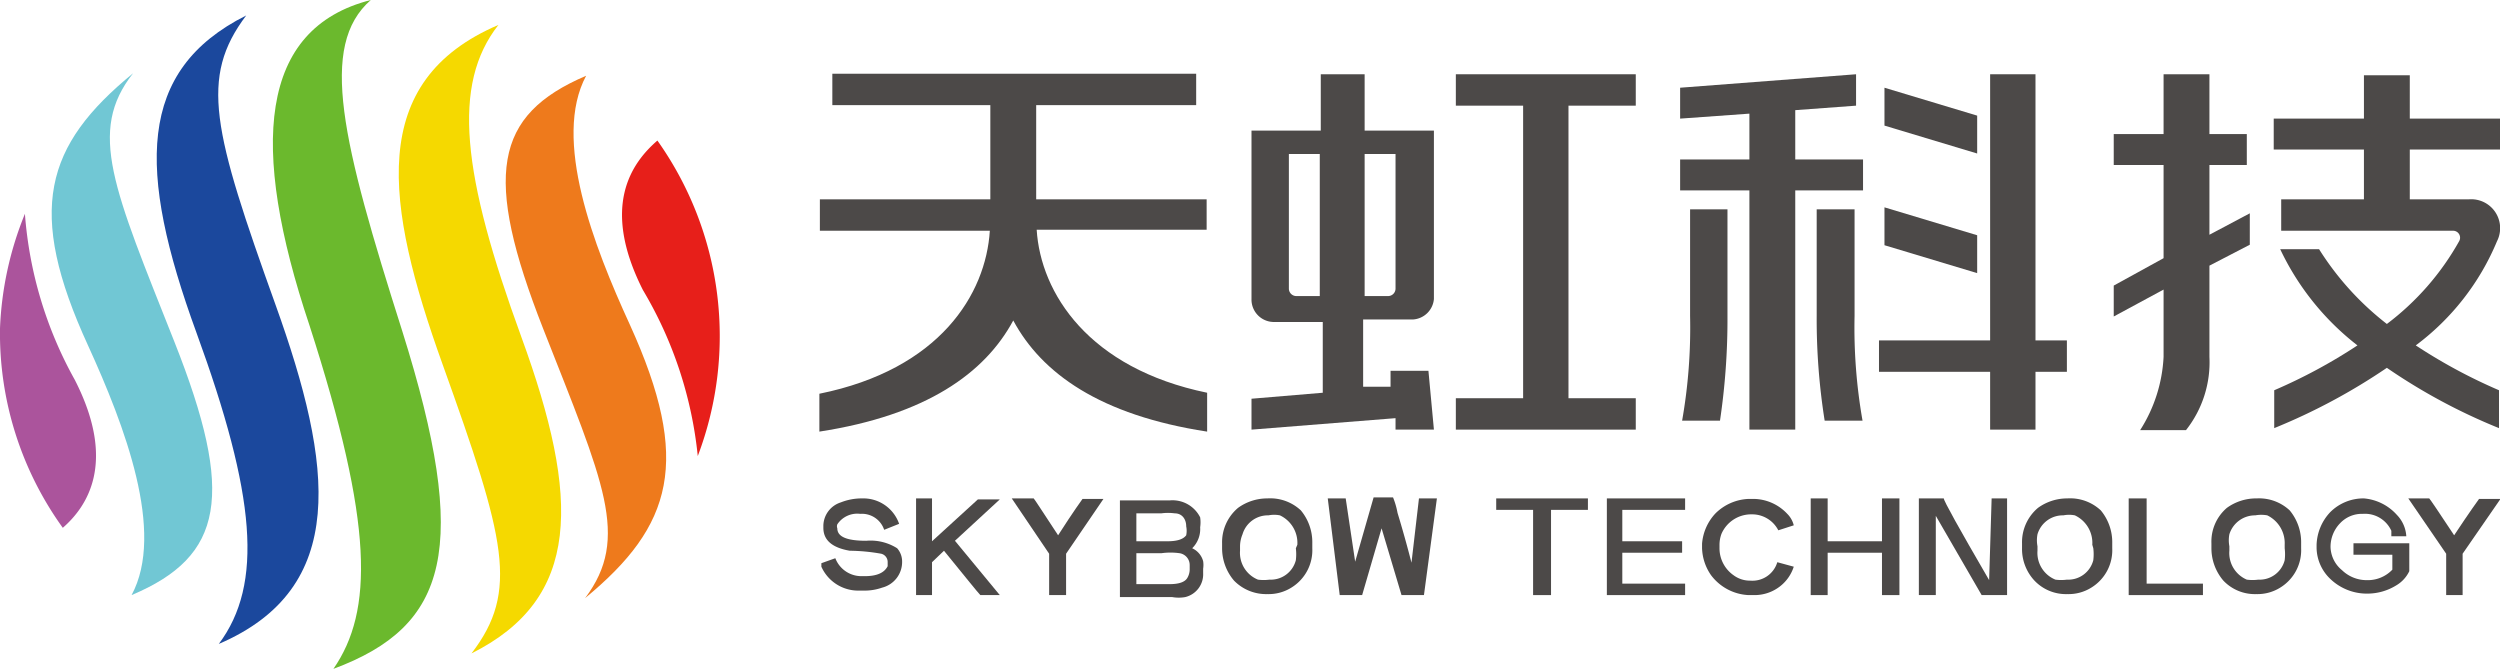 <svg xmlns="http://www.w3.org/2000/svg" viewBox="0 0 50.16 13.42"><defs><style>.cls-1{fill:#6bb92d;}.cls-2{fill:#1b489d;}.cls-3{fill:#71c7d4;}.cls-4{fill:#f5d900;}.cls-5{fill:#ee7a1c;}.cls-6{fill:#ab549c;}.cls-7{fill:#e71f1a;}.cls-8{fill:#4c4948;}</style></defs><g id="图层_2" data-name="图层 2"><g id="图层_1-2" data-name="图层 1"><path class="cls-1" d="M7.44,0C5.2.57,5,2.92,6.21,6.53c1.29,4,1.28,5.73.48,6.89C9,12.56,9.44,11,8.07,6.64,6.86,2.83,6.39.92,7.44,0Z"/><path class="cls-2" d="M4.94.31c-2.19,1.1-2.19,3.1-1,6.36s1.35,5.05.45,6.25C7,11.8,6.69,9.35,5.53,6.12,4.27,2.61,4,1.56,4.94.31Z"/><path class="cls-3" d="M2.67,1.47C.9,2.92.52,4.22,1.77,6.94c.73,1.6,1.55,3.74.87,5,1.85-.78,2.08-2,.86-5.08S1.75,2.64,2.67,1.47Z"/><path class="cls-4" d="M9.46,13.11c2.2-1.1,2.19-3.09,1-6.35S9.06,1.7,10,.5C7.36,1.63,7.72,4.08,8.88,7.31,10.14,10.82,10.42,11.86,9.46,13.11Z"/><path class="cls-5" d="M11.74,12c1.76-1.45,2.14-2.75.9-5.48-.73-1.59-1.56-3.73-.88-5-1.85.79-2.07,2-.86,5.08S12.65,10.79,11.74,12Z"/><path class="cls-6" d="M1.5,7.62a8.06,8.06,0,0,1-1-3.33A6.77,6.77,0,0,0,0,6.59a6.67,6.67,0,0,0,1.26,4C1.73,10.18,2.36,9.3,1.5,7.62Z"/><path class="cls-7" d="M12.9,5.82A8.1,8.1,0,0,1,14,9.15a6.78,6.78,0,0,0-.81-6.33C12.67,3.27,12.05,4.14,12.9,5.82Z"/><path class="cls-8" d="M17.38,10.85c-.39,0-.58-.08-.58-.25v0a.11.11,0,0,1,0-.08.48.48,0,0,1,.46-.21.47.47,0,0,1,.48.32l.3-.12v0A.76.76,0,0,0,17.3,10h0a1.14,1.14,0,0,0-.43.08.5.5,0,0,0-.35.46v.05h0v0c0,.25.18.4.53.46a3.78,3.78,0,0,1,.63.06.17.17,0,0,1,.13.17v0l0,.08c-.07.14-.23.2-.46.2h-.07a.56.56,0,0,1-.52-.36l-.28.1h0l0,.07a.81.81,0,0,0,.75.48h.12a1.07,1.07,0,0,0,.35-.06.53.53,0,0,0,.4-.52v0A.4.4,0,0,0,18,11,1,1,0,0,0,17.38,10.85Z"/><path class="cls-8" d="M18.7,10.86V10h-.32v1.94h.32v-.66l.24-.23h0c.44.54.68.84.73.89h.39l-.9-1.09.9-.83h-.44Z"/><path class="cls-8" d="M21.23,10.74h0c-.31-.47-.47-.72-.49-.74H20.3l.75,1.11v.83h.34v-.83l.75-1.1h-.42S21.53,10.27,21.23,10.74Z"/><path class="cls-8" d="M23.92,11a.54.54,0,0,0,.16-.42.69.69,0,0,0,0-.2.62.62,0,0,0-.61-.34h-1v1.94h1.05a.75.75,0,0,0,.26,0,.47.47,0,0,0,.36-.48v-.09a.49.49,0,0,0,0-.15A.4.4,0,0,0,23.92,11Zm-1.12-.7h.5a1,1,0,0,1,.27,0c.15,0,.23.12.23.26a.45.45,0,0,1,0,.18c-.06.08-.18.12-.38.12H22.8Zm1.07,1.13a.34.34,0,0,1-.05.17c-.05.08-.17.12-.35.12H22.8V11.1h.5a1.31,1.31,0,0,1,.37,0,.24.24,0,0,1,.2.24Z"/><path class="cls-8" d="M25.43,10h0a1,1,0,0,0-.59.19.9.9,0,0,0-.32.71V11a1,1,0,0,0,.24.65.9.9,0,0,0,.67.27h0a.86.86,0,0,0,.48-.13.88.88,0,0,0,.42-.79v-.1a1,1,0,0,0-.23-.66A.9.9,0,0,0,25.43,10ZM26,11a1,1,0,0,1,0,.24.52.52,0,0,1-.53.39.85.85,0,0,1-.23,0,.58.58,0,0,1-.36-.58v-.09a.64.64,0,0,1,.05-.24.53.53,0,0,1,.52-.38.59.59,0,0,1,.23,0,.61.61,0,0,1,.35.59Z"/><path class="cls-8" d="M28.32,11.29h0c-.09-.35-.18-.67-.28-1a1.56,1.56,0,0,0-.09-.31h-.39l-.37,1.29h0L27,10h-.36l.24,1.94h.45l.39-1.34h0l.4,1.34h.45L28.83,10h-.36Z"/><polygon class="cls-8" points="30.02 10.23 30.76 10.23 30.76 11.94 31.12 11.94 31.12 10.23 31.86 10.23 31.86 10 30.02 10 30.02 10.23"/><polygon class="cls-8" points="32.24 11.94 33.81 11.94 33.81 11.71 32.55 11.71 32.55 11.09 33.75 11.09 33.75 10.86 32.55 10.86 32.55 10.23 33.81 10.23 33.81 10 32.24 10 32.24 11.94"/><path class="cls-8" d="M34.54,10.71a.65.65,0,0,1,.58-.39h.05a.59.59,0,0,1,.51.32l.31-.1a.49.49,0,0,0-.13-.23.94.94,0,0,0-.68-.3h-.09a1,1,0,0,0-.67.29,1,1,0,0,0-.27.61V11a1,1,0,0,0,.18.54,1,1,0,0,0,.75.4h.11a.83.83,0,0,0,.53-.18.81.81,0,0,0,.27-.39h0l-.33-.09a.52.52,0,0,1-.54.37.55.55,0,0,1-.34-.11A.66.66,0,0,1,34.5,11v-.06A.64.64,0,0,1,34.54,10.71Z"/><polygon class="cls-8" points="37.76 10.86 36.67 10.86 36.67 10 36.33 10 36.33 11.94 36.67 11.94 36.67 11.09 37.76 11.09 37.76 11.94 38.11 11.94 38.11 10 37.76 10 37.76 10.86"/><path class="cls-8" d="M39.91,11.64h0C39.3,10.59,39,10.05,39,10h-.5v1.94h.34V10.35l.92,1.59h.51V10h-.31Z"/><path class="cls-8" d="M41.48,10h0a1,1,0,0,0-.59.19.9.9,0,0,0-.32.71V11a.93.93,0,0,0,.25.65.87.87,0,0,0,.66.27h0a.86.86,0,0,0,.48-.13.88.88,0,0,0,.42-.79v-.1a1,1,0,0,0-.23-.66A.9.9,0,0,0,41.48,10ZM42,11a1,1,0,0,1,0,.24.52.52,0,0,1-.53.39.85.85,0,0,1-.23,0,.58.58,0,0,1-.36-.58v-.09a.64.64,0,0,1,0-.24.53.53,0,0,1,.52-.38.59.59,0,0,1,.23,0,.61.61,0,0,1,.35.59Z"/><polygon class="cls-8" points="43.07 10 42.71 10 42.71 11.94 44.2 11.94 44.2 11.71 43.07 11.71 43.07 10"/><path class="cls-8" d="M45.28,10h0a1,1,0,0,0-.6.19.89.89,0,0,0-.31.71V11a1,1,0,0,0,.24.65.87.87,0,0,0,.66.27h0a.86.86,0,0,0,.48-.13.88.88,0,0,0,.42-.79v-.1a1,1,0,0,0-.23-.66A.9.9,0,0,0,45.28,10Zm.56,1a1,1,0,0,1,0,.24.52.52,0,0,1-.53.39.85.85,0,0,1-.23,0,.58.58,0,0,1-.35-.58v-.09a.64.64,0,0,1,0-.24.54.54,0,0,1,.52-.38.67.67,0,0,1,.24,0,.62.62,0,0,1,.35.59Z"/><path class="cls-8" d="M47.43,10a.94.94,0,0,0-.68.28,1,1,0,0,0-.27.65V11a.88.88,0,0,0,.28.62,1.06,1.06,0,0,0,.7.29h.06a1.1,1.1,0,0,0,.55-.16.66.66,0,0,0,.27-.29V10.9H47.22v.23H48v.3a.68.68,0,0,1-.51.21.71.71,0,0,1-.5-.2.62.62,0,0,1-.23-.46v0a.68.68,0,0,1,.19-.48.6.6,0,0,1,.46-.19.58.58,0,0,1,.57.34c0,.08,0,.11,0,.11h.3v0a.67.67,0,0,0-.19-.43A1,1,0,0,0,47.43,10Z"/><path class="cls-8" d="M49.24,10.74h0c-.31-.47-.48-.72-.5-.74h-.42l.76,1.11v.83h.33v-.83l.76-1.1h-.43S49.55,10.27,49.24,10.74Z"/><polygon class="cls-8" points="39.67 2.32 37.81 1.76 37.81 2.52 39.67 3.08 39.67 2.32"/><polygon class="cls-8" points="39.67 4.72 37.81 4.16 37.81 4.92 39.67 5.48 39.67 4.72"/><polygon class="cls-8" points="37.38 3.82 37.38 3.2 36.02 3.2 36.02 2.21 37.24 2.12 37.24 1.49 33.71 1.76 33.71 2.38 35.1 2.28 35.1 3.2 33.71 3.2 33.71 3.82 35.1 3.82 35.1 8.62 36.02 8.62 36.02 3.82 37.38 3.82"/><polygon class="cls-8" points="39.93 8.62 40.84 8.62 40.84 7.46 41.47 7.46 41.47 6.83 40.84 6.83 40.84 1.49 39.93 1.49 39.93 6.83 37.7 6.83 37.7 7.46 39.93 7.46 39.93 8.62"/><path class="cls-8" d="M34.66,6.34V4.2h-.75V6.34a10.75,10.75,0,0,1-.16,2.1h.76A13.83,13.83,0,0,0,34.66,6.34Z"/><path class="cls-8" d="M36.45,4.2V6.34a13,13,0,0,0,.16,2.1h.76a10.75,10.75,0,0,1-.16-2.1V4.2Z"/><path class="cls-8" d="M45.14,4.91V4.28l-.81.43V3.31h.75V2.69h-.75V1.49h-.92v1.2h-1v.62h1V5.18l-1,.55v.62l1-.54V7.16a3,3,0,0,1-.47,1.47h.92a2.2,2.2,0,0,0,.47-1.47V5.33Z"/><path class="cls-8" d="M48.35,2.38V1.51h-.92v.87H45.62V3h1.81V4H45.77v.63h3.46a.14.14,0,0,1,.11.21A5.35,5.35,0,0,1,47.89,6.5,5.81,5.81,0,0,1,46.53,5h-.78A5.31,5.31,0,0,0,47.3,6.93a10.72,10.72,0,0,1-1.67.9v.76a12.14,12.14,0,0,0,2.26-1.21,11.72,11.72,0,0,0,2.25,1.21V7.83a10.72,10.72,0,0,1-1.67-.9A5,5,0,0,0,50.1,4.84.58.58,0,0,0,49.53,4H48.35V3h1.81V2.38Z"/><path class="cls-8" d="M20.8,4.61h3.41V4H20.79V2.11H24V1.48H16.7v.63h3.17V4H16.45v.63h3.41c-.08,1.27-1,2.78-3.42,3.27v.76c2.14-.33,3.32-1.17,3.89-2.23.57,1.06,1.74,1.9,3.89,2.23V7.88C21.84,7.39,20.88,5.88,20.8,4.61Z"/><polygon class="cls-8" points="30.56 8.62 31.47 8.62 31.47 8.62 32.82 8.62 32.82 7.99 31.47 7.99 31.47 2.12 32.82 2.12 32.82 1.49 29.21 1.49 29.21 2.12 30.56 2.12 30.56 7.99 29.21 7.99 29.21 8.62 30.56 8.62 30.56 8.62"/><path class="cls-8" d="M28,8.62h.77l-.11-1.18H27.9l0,.32-.55,0V6.41h1A.45.45,0,0,0,28.77,6V2.62H27.38V1.49H26.5V2.62H25.11V6a.45.45,0,0,0,.43.46h1V7.88L25.11,8v.62L28,8.39Zm0-5.53v2.7a.15.15,0,0,1-.14.15h-.48V3.09ZM26,5.94a.15.15,0,0,1-.14-.15V3.09h.62V5.94Z"/></g></g></svg>